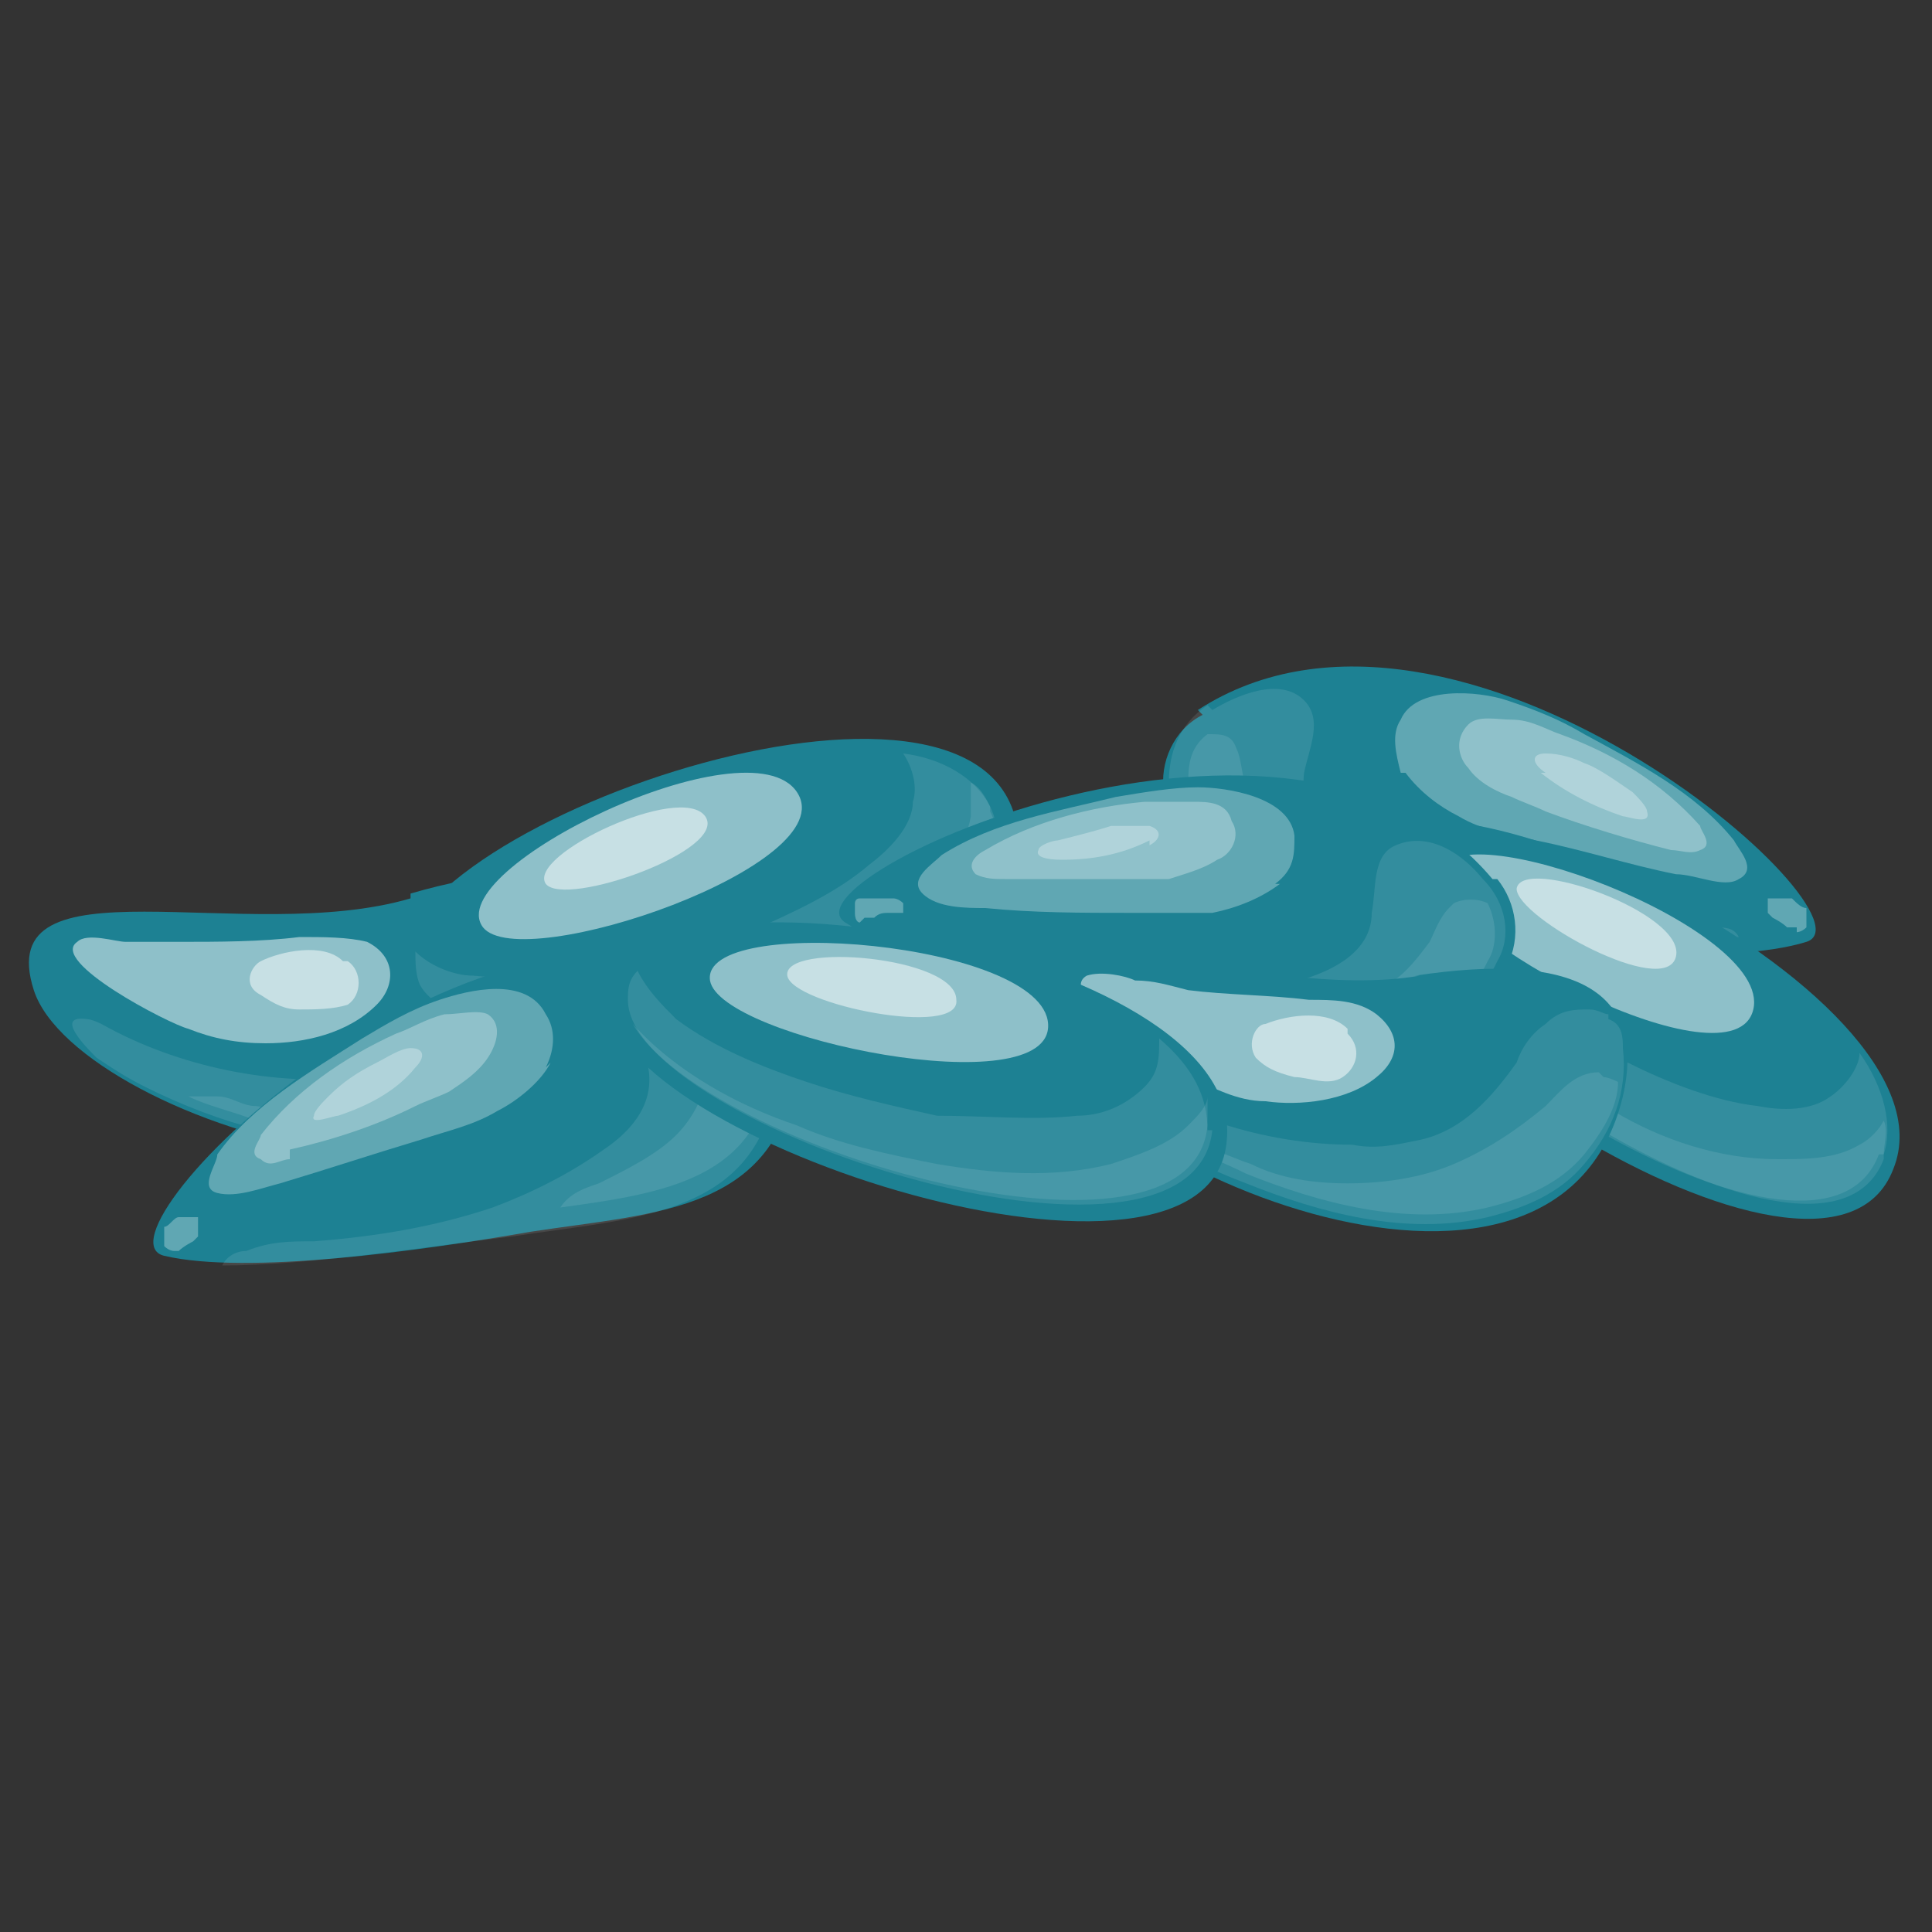 <?xml version="1.0" encoding="UTF-8"?>
<svg xmlns="http://www.w3.org/2000/svg" version="1.1" viewBox="0 0 40 40">
  <rect x="0" y="0" width="40" height="40" fill="#333333" stroke="none"/>
  <defs>
    <style>
      .cls-1 {
        opacity: .1;
      }

      .cls-1, .cls-2, .cls-3, .cls-4 {
        fill: #fff;
      }

      .cls-2 {
        opacity: .5;
      }

      .cls-3 {
        opacity: .3;
      }

      .cls-4 {
        opacity: .5;
      }

      .cls-5 {
        fill: #1d8193;
      }
    </style>
  </defs>
  <!-- Generator: Adobe Illustrator 28.6.0, SVG Export Plug-In . SVG Version: 1.2.0 Build 709)  -->
  <g>
    <g id="_레이어_1" data-name="레이어_1">
      <path class="cls-5" d="M24.8,14.7c5.4-3.5,14.2,4.3,12.6,4.8-1.6.5-5.3.2-7.6,0-2.6-.3-5.2,0-5.7-3.1-.1-.6.2-1.3.8-1.6Z"/>
      <path class="cls-1" d="M25.1,14.7c.5-.3,1.4-.7,1.9-.2.4.4.1,1,0,1.5-.1.8.4,1.4,1,1.8.7.5,1.6.8,2.4,1,1.2.3,2.5.4,3.7.4.5,0,.9,0,1.4,0,.2,0,.4,0,.5.2,0,0,0,0,0,0-1.8.1-4.3,0-6.1-.2-2.6-.2-5.2,0-5.7-3,0-.6.2-1.2.8-1.6Z"/>
      <path class="cls-1" d="M25.6,15.5c.1.2.1.5.2.8.1.5.4.9.8,1.3.5.4,1.1.7,1.7.9.3.1.6.2.9.4,0,0,0,0,0,0-2.2-.1-4.2-.3-4.6-2.6,0-.4,0-.8.4-1.1.3,0,.5,0,.6.3Z"/>
      <path class="cls-3" d="M29.1,16c.3.4.7.7,1.1.9.5.3,1.1.4,1.6.5,1,.2,1.9.5,2.9.7.4,0,1,.3,1.3.1.4-.2,0-.6-.1-.8-.8-1-2-1.6-3.1-2.2-.5-.3-1-.5-1.6-.7-.6-.2-1.9-.3-2.2.4-.2.3-.1.7,0,1.1Z"/>
      <path class="cls-3" d="M34.6,17.6c.2,0,.4.1.6,0,.3-.1,0-.4,0-.5-.8-.9-1.8-1.5-2.9-1.9-.3-.1-.6-.3-1-.3-.3,0-.7-.1-.9.1-.3.3-.2.7,0,.9.2.3.6.5.9.6.2.1.5.2.7.3.8.3,1.8.6,2.6.8Z"/>
      <path class="cls-3" d="M37.2,19.3c0,0,.1,0,.2-.1,0,0,0-.1,0-.2,0,0,0-.1,0-.2-.1,0-.2-.1-.3-.2,0,0,0,0-.2,0,0,0,0,0,0,0,0,0,0,0-.1,0,0,0-.1,0-.2,0,0,0,0,.1,0,.2,0,0,0,0,0,.1,0,0,0,0,0,0,0,0,0,0,.1.1,0,0,.2.1.3.2,0,0,.1,0,.2,0Z"/>
      <path class="cls-3" d="M31.9,16c.5.4,1.1.7,1.7.9.1,0,.6.2.5-.1,0-.1-.2-.3-.3-.4-.3-.2-.7-.5-1-.6-.2-.1-.5-.2-.8-.2-.3,0-.3.2,0,.4Z"/>
      <path class="cls-5" d="M27.7,17.9c-.8,2.8,10.1,10,11.5,6.3,1.5-3.7-10.6-9.5-11.5-6.3Z"/>
      <path class="cls-2" d="M29.8,18.1c-.1,1.3,6.1,4.5,6.5,2.8.4-1.7-6.3-4.2-6.5-2.8Z"/>
      <path class="cls-4" d="M31.4,18.4c0,.6,3.1,2.3,3.3,1.4.2-.9-3.2-2.1-3.3-1.4Z"/>
      <path class="cls-1" d="M39,23.9c.2-.6,0-1.4-.5-2.1,0,.3-.3.7-.6.9-.4.3-1,.3-1.5.2-.9-.1-1.9-.5-2.7-.9-.8-.4-1.6-.9-2.4-1.4-.8-.6-1.6-1.2-2.2-2-.2-.3-.5-.7-.5-1.2-.2.1-.3.3-.4.6-.7,2.5,9.5,9.4,10.8,6Z"/>
      <path class="cls-1" d="M39,23.9c0-.2.1-.5,0-.7-.1.2-.3.4-.5.5-.5.3-1.1.3-1.7.3-1.2,0-2.4-.4-3.4-1-.9-.4-1.8-1-2.6-1.5-1.1-.8-2.1-1.7-2.7-2.9.7,2.9,9.6,8.5,10.8,5.3Z"/>
      <path class="cls-5" d="M8.5,18.6c-3.4,1-8.7-.9-7.8,1.9.9,2.8,11.6,6.1,12.3,0,.3-2.3-1.4-2.9-4.5-2Z"/>
      <path class="cls-1" d="M12.4,18.9s0,0,0,0c-.1,0-.3,0-.4,0-.3,0-.6.1-.8.4-.2.2-.4.6-.5.9-.4.8-1,1.5-1.8,1.8-.4.2-.9.3-1.4.3-1.8.2-3.8-.2-5.4-1.1,0,0-.2-.1-.3-.1-.7-.1,0,.6.2.8.3.2.6.4,1,.6.8.4,1.6.7,2.4.9,1.6.4,3.4.6,5,.1.7-.2,1.4-.7,1.8-1.3.5-.8.7-1.6.5-2.5,0-.2-.1-.5-.3-.6Z"/>
      <path class="cls-1" d="M12.4,20.2c-.5,0-.8.5-1.1.8-.5.5-1.1,1.1-1.7,1.4-.7.4-1.4.6-2.2.6-.7,0-1.4,0-2.1-.1-.3,0-.5-.2-.8-.2-.1,0-.3,0-.4,0,0,0-.1,0-.2,0,0,0,0,0,0,0,.4.2.9.3,1.4.5,1.6.4,3.4.6,5,.1.7-.2,1.4-.7,1.8-1.3.4-.5.5-1,.6-1.6,0,0-.2,0-.3,0Z"/>
      <path class="cls-2" d="M7.6,19.5c.6.3.6.9.2,1.3-.6.6-1.5.8-2.3.8-.6,0-1.1-.1-1.6-.3-.4-.1-2.9-1.4-2.3-1.8.2-.2.8,0,1,0,.4,0,.8,0,1.1,0,.8,0,1.7,0,2.5-.1.5,0,1,0,1.4.1Z"/>
      <path class="cls-4" d="M7.1,19.9c-.4-.4-1.3-.2-1.7,0-.2.1-.4.5,0,.7.3.2.5.3.8.3.3,0,.7,0,1-.1.3-.2.3-.7,0-.9Z"/>
      <path class="cls-5" d="M8.4,20.6c1.4,2.5,14.2-.4,12.5-4-1.7-3.6-14.2,1.1-12.5,4Z"/>
      <path class="cls-2" d="M10,19.2c.8,1,7.5-1.3,6.5-2.8s-7.4,1.6-6.5,2.8Z"/>
      <path class="cls-4" d="M11.3,18.3c.4.5,3.8-.7,3.3-1.4-.5-.7-3.7.8-3.3,1.4Z"/>
      <path class="cls-1" d="M20.5,16.7c-.3-.6-1-1-1.8-1.1.2.3.3.7.2,1,0,.5-.5,1-.9,1.3-.7.6-1.6,1-2.5,1.4-.9.3-1.8.6-2.7.7-1,.2-2,.3-3,.2-.4,0-.9-.2-1.2-.5,0,.2,0,.5.1.7,1.3,2.3,13.4-.4,11.8-3.7Z"/>
      <path class="cls-1" d="M20.5,16.7c-.1-.2-.2-.4-.4-.5,0,.2,0,.5,0,.7-.1.6-.5,1.1-1,1.5-.9.8-2,1.4-3.1,1.8-.9.4-1.9.6-2.9.8-1.3.2-2.7.3-3.9-.1,2.6,1.5,12.8-1.1,11.3-4.1Z"/>
      <path class="cls-5" d="M15.6,20.4c-5.6-3.1-13.9,5.2-12.2,5.6,1.7.4,5.3-.1,7.6-.5,2.6-.4,5.2-.4,5.5-3.5,0-.6-.3-1.3-.9-1.6Z"/>
      <path class="cls-1" d="M15.3,20.5c-.6-.3-1.4-.6-1.9,0-.4.4,0,1,0,1.5.2.8-.3,1.4-.9,1.8-.7.5-1.5.9-2.3,1.2-1.2.4-2.4.6-3.7.7-.5,0-.9,0-1.4.2-.2,0-.4.1-.5.3,0,0,0,0,0,0,1.8,0,4.3-.4,6-.6,2.6-.4,5.2-.4,5.5-3.4,0-.6-.3-1.2-.9-1.5Z"/>
      <path class="cls-1" d="M14.9,21.3c0,.2,0,.5-.2.8-.1.5-.3,1-.7,1.4-.4.4-1,.7-1.6,1-.3.1-.6.2-.8.5,0,0,0,0,0,0,2.2-.3,4.1-.6,4.4-2.9,0-.4-.1-.8-.4-1.1-.3,0-.5,0-.6.3Z"/>
      <path class="cls-3" d="M11.4,22c-.2.4-.7.8-1.1,1-.5.3-1,.4-1.6.6-1,.3-1.9.6-2.9.9-.4.1-.9.3-1.3.2-.4-.1,0-.6,0-.8.7-1,1.9-1.7,3-2.4.5-.3,1-.6,1.6-.8.6-.2,1.8-.5,2.2.3.2.3.2.7,0,1.1Z"/>
      <path class="cls-3" d="M6,24c-.2,0-.4.2-.6,0-.3-.1,0-.4,0-.5.7-.9,1.7-1.6,2.8-2.1.3-.1.6-.3,1-.4.3,0,.7-.1.9,0,.3.2.2.6,0,.9-.2.3-.5.5-.8.7-.2.1-.5.2-.7.3-.8.4-1.7.7-2.6.9Z"/>
      <path class="cls-3" d="M3.6,25.9c0,0-.1,0-.2-.1,0,0,0-.1,0-.2,0,0,0-.1,0-.2.1,0,.2-.2.3-.2,0,0,0,0,.1,0,0,0,0,0,0,0,0,0,0,0,.1,0,0,0,.1,0,.2,0,0,0,0,.1,0,.2,0,0,0,0,0,.1,0,0,0,0,0,.1,0,0,0,0-.1.1,0,0-.2.1-.3.2,0,0-.1,0-.2,0Z"/>
      <path class="cls-3" d="M8.6,22.1c-.4.5-1,.8-1.6,1-.1,0-.6.2-.5,0,0-.1.2-.3.3-.4.3-.3.6-.5,1-.7.2-.1.5-.3.7-.3.3,0,.3.2.1.4Z"/>
      <path class="cls-5" d="M30.9,18.2c-4.1-4.9-14.8,0-13.4.9s5,1.7,7.3,2.2c2.6.5,5,1.5,6.4-1.3.3-.6.2-1.3-.2-1.8Z"/>
      <path class="cls-1" d="M30.7,18.2c-.4-.5-1.1-1-1.8-.7-.5.2-.4.9-.5,1.4,0,.8-.8,1.2-1.5,1.4-.8.2-1.7.3-2.6.3-1.3,0-2.5-.3-3.7-.7-.4-.1-.9-.3-1.3-.3-.2,0-.4,0-.5,0,0,0,0,0,0,0,1.7.6,4.1,1.2,5.9,1.5,2.6.5,5,1.5,6.3-1.2.3-.5.2-1.2-.3-1.7Z"/>
      <path class="cls-1" d="M30,18.8c-.2.2-.3.5-.4.7-.3.4-.6.8-1.1,1-.6.3-1.2.3-1.9.4-.3,0-.7,0-.9.2,0,0,0,0,0,0,2.1.5,4.1.9,5.1-1.2.2-.3.2-.8,0-1.2-.2-.1-.5-.1-.7,0Z"/>
      <path class="cls-3" d="M26.5,18.3c-.4.3-.9.5-1.4.6-.6,0-1.1,0-1.7,0-1,0-2,0-3-.1-.4,0-1,0-1.3-.3-.3-.3.2-.6.4-.8,1.1-.7,2.4-.9,3.6-1.2.6-.1,1.2-.2,1.7-.2.6,0,1.9.2,2,1,0,.4,0,.7-.4,1Z"/>
      <path class="cls-3" d="M20.8,18.2c-.2,0-.4,0-.6-.1-.2-.2,0-.4.2-.5,1-.6,2.2-.9,3.3-1,.3,0,.7,0,1,0,.3,0,.7,0,.8.4.2.3,0,.7-.3.8-.3.2-.7.3-1,.4-.3,0-.5,0-.8,0-.9,0-1.8,0-2.7,0Z"/>
      <path class="cls-3" d="M17.8,19.1c0,0-.1,0-.1-.2,0,0,0-.2,0-.2,0,0,0-.1.1-.1.1,0,.3,0,.4,0,0,0,.1,0,.2,0,0,0,0,0,0,0,0,0,0,0,.1,0,0,0,.1,0,.2.1,0,0,0,.2,0,.2,0,0,0,0,0,0,0,0,0,0-.1,0,0,0-.1,0-.2,0-.1,0-.2,0-.3.1,0,0-.1,0-.2,0Z"/>
      <path class="cls-3" d="M23.8,17.4c-.6.3-1.2.4-1.8.4-.1,0-.6,0-.5-.2,0-.1.3-.2.4-.2.4-.1.8-.2,1.1-.3.3,0,.5,0,.8,0,.3.1.2.3,0,.4Z"/>
      <path class="cls-5" d="M29.4,20.2c-3.5.6-8.5-1.9-8,.9.5,2.8,10.8,7.4,12.2,1.6.5-2.2-1-3-4.3-2.5Z"/>
      <path class="cls-1" d="M33.3,21s0,0,0,0c-.1,0-.2-.1-.4-.1-.3,0-.6,0-.9.3-.3.2-.5.5-.6.8-.5.7-1.1,1.4-2,1.6-.5.1-.9.2-1.4.1-1.8,0-3.7-.6-5.2-1.7,0,0-.2-.1-.3-.2-.7-.2,0,.6.1.8.3.2.6.5.9.7.7.5,1.5.9,2.3,1.2,1.5.6,3.3,1.1,5,.7.8-.2,1.5-.5,2-1.1.6-.7.9-1.5.8-2.4,0-.2,0-.5-.3-.6Z"/>
      <path class="cls-1" d="M33.1,22.2c-.5,0-.8.4-1.1.7-.6.5-1.2.9-1.9,1.2-.7.3-1.5.4-2.2.4-.7,0-1.4-.1-2-.4-.3-.1-.5-.2-.8-.3-.1,0-.3,0-.4-.1,0,0-.1,0-.2,0,0,0,0,0,0,0,.4.2.9.4,1.3.6,1.5.6,3.3,1.1,5,.7.8-.2,1.5-.5,2-1.1.4-.5.7-1,.7-1.5,0,0-.2-.1-.3-.1Z"/>
      <path class="cls-2" d="M28.5,21c.5.4.5.9,0,1.3-.6.5-1.6.6-2.3.5-.6,0-1.1-.3-1.6-.5-.3-.2-2.8-1.7-2.1-2.1.3-.1.8,0,1,.1.4,0,.7.1,1.1.2.8.1,1.7.1,2.5.2.5,0,1,0,1.4.3Z"/>
      <path class="cls-4" d="M27.9,21.3c-.4-.4-1.2-.3-1.7-.1-.2,0-.4.4-.2.7.2.2.4.3.8.4.3,0,.7.2,1,0,.3-.2.4-.6.1-.9Z"/>
      <path class="cls-5" d="M12.6,20.7c0,2.9,12.5,6.9,12.8,2.9.4-4-12.8-6.2-12.8-2.9Z"/>
      <path class="cls-2" d="M14.7,20.3c.2,1.2,7.1,2.6,7,.9s-7.2-2.3-7-.9Z"/>
      <path class="cls-4" d="M16.3,20.2c.1.6,3.6,1.3,3.5.5,0-.9-3.6-1.2-3.5-.5Z"/>
      <path class="cls-1" d="M25,23.4c0-.7-.3-1.3-1-1.9,0,.4,0,.7-.3,1-.4.4-.9.6-1.4.6-.9.1-1.9,0-2.9,0-.9-.2-1.8-.4-2.7-.7-.9-.3-1.9-.7-2.7-1.3-.3-.3-.6-.6-.8-1-.2.2-.2.4-.2.6,0,2.6,11.7,6.4,12.1,2.7Z"/>
      <path class="cls-1" d="M25,23.4c0-.2,0-.5,0-.7,0,.2-.2.4-.4.6-.4.4-1,.6-1.6.8-1.2.3-2.4.2-3.6,0-1-.2-2-.4-2.9-.8-1.2-.4-2.5-1.1-3.4-2.1,1.5,2.6,11.6,5.5,11.9,2.1Z"/>
    </g>
  </g>
</svg>